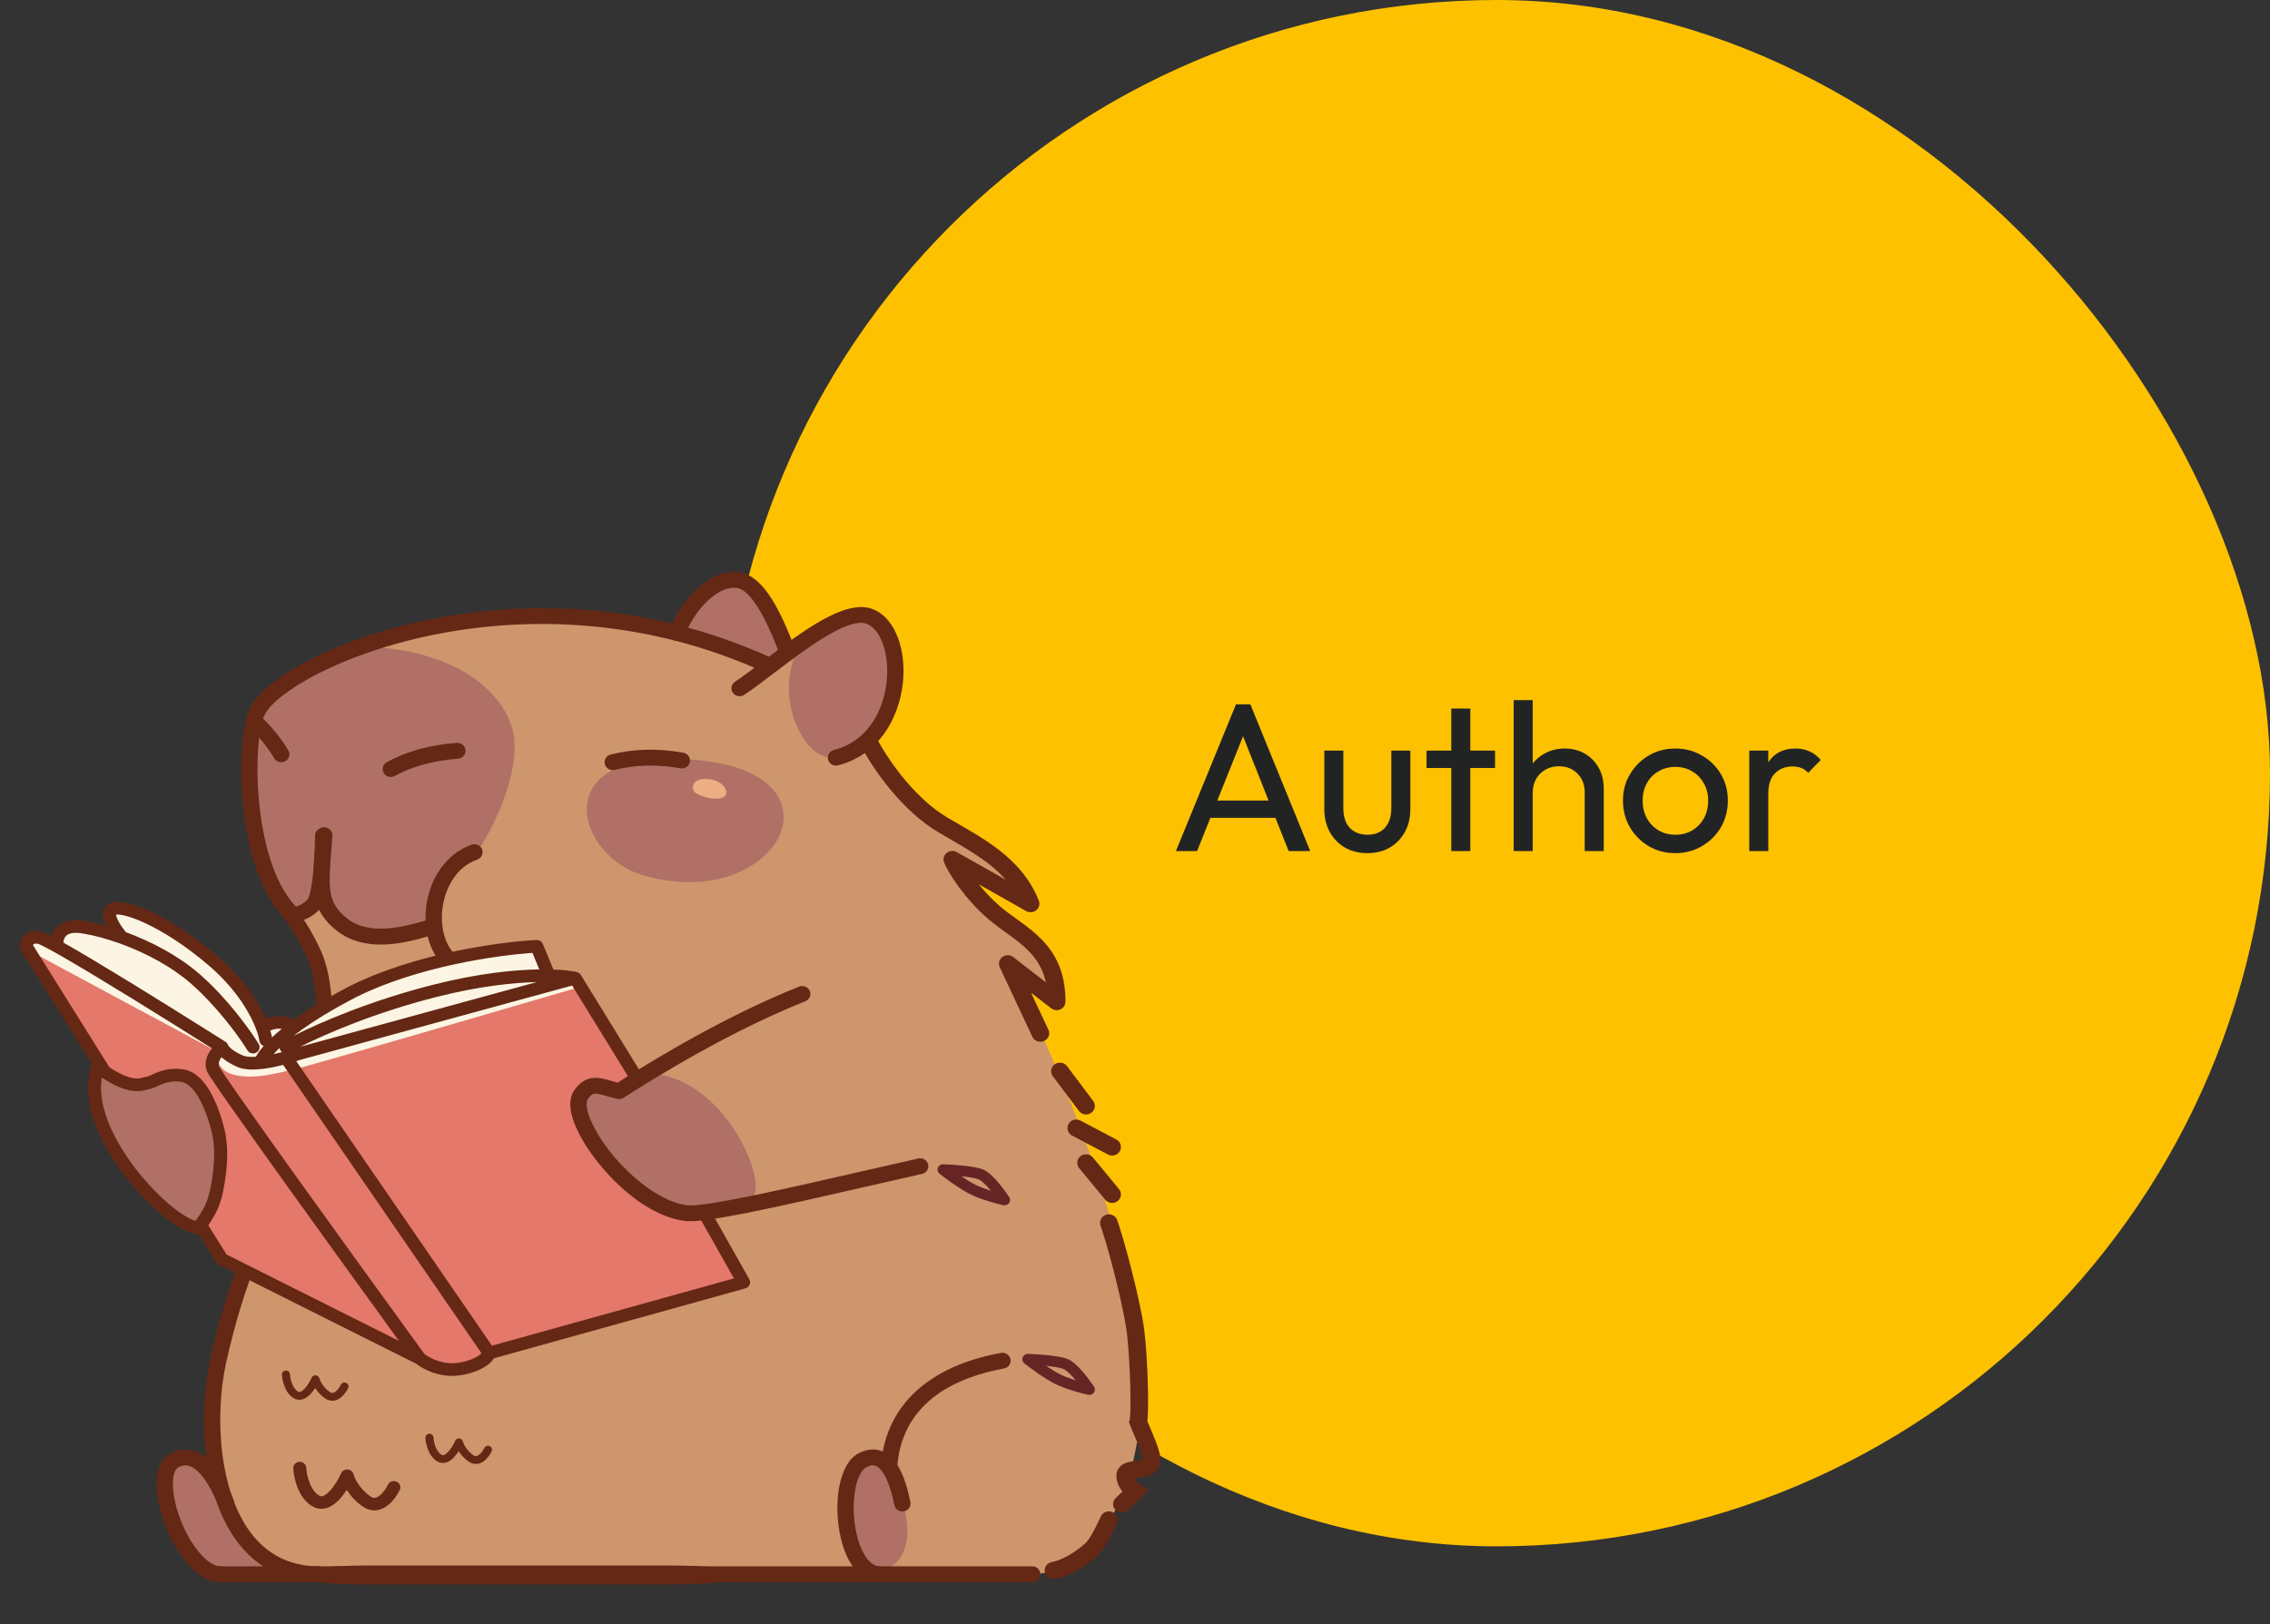 <svg width="204" height="146" viewBox="0 0 204 146" fill="none" xmlns="http://www.w3.org/2000/svg">
<rect x="0" y="0" width="204" height="146" fill="#333333" stroke="none"/>
<rect x="65.741" y="0.741" width="137.518" height="137.518" rx="68.759" fill="#FEC100"/>
<rect x="65.741" y="0.741" width="137.518" height="137.518" rx="68.759" stroke="#FEC100" stroke-width="1.482"/>
<path d="M105.68 76.5L111.076 63.314H112.368L117.745 76.5H115.807L111.38 65.347H112.045L107.58 76.5H105.68ZM108.245 73.517V71.959H115.18V73.517H108.245ZM122.869 76.69C122.135 76.69 121.47 76.525 120.874 76.196C120.292 75.854 119.836 75.385 119.506 74.79C119.177 74.195 119.012 73.504 119.012 72.719V67.475H120.722V72.643C120.722 73.137 120.805 73.568 120.969 73.935C121.147 74.29 121.4 74.562 121.729 74.752C122.059 74.942 122.445 75.037 122.888 75.037C123.56 75.037 124.085 74.828 124.465 74.41C124.845 73.979 125.035 73.39 125.035 72.643V67.475H126.745V72.719C126.745 73.504 126.581 74.195 126.251 74.79C125.922 75.385 125.466 75.854 124.883 76.196C124.313 76.525 123.642 76.69 122.869 76.69ZM130.424 76.5V63.694H132.134V76.5H130.424ZM128.201 69.033V67.475H134.357V69.033H128.201ZM142.416 76.5V71.237C142.416 70.553 142.201 69.989 141.77 69.546C141.34 69.103 140.782 68.881 140.098 68.881C139.642 68.881 139.237 68.982 138.882 69.185C138.528 69.388 138.249 69.666 138.046 70.021C137.844 70.376 137.742 70.781 137.742 71.237L137.039 70.838C137.039 70.154 137.191 69.546 137.495 69.014C137.799 68.482 138.224 68.064 138.768 67.76C139.313 67.443 139.927 67.285 140.611 67.285C141.295 67.285 141.897 67.437 142.416 67.741C142.948 68.045 143.366 68.469 143.67 69.014C143.974 69.559 144.126 70.186 144.126 70.895V76.5H142.416ZM136.032 76.5V62.934H137.742V76.5H136.032ZM150.565 76.69C149.678 76.69 148.88 76.481 148.171 76.063C147.461 75.645 146.898 75.081 146.48 74.372C146.062 73.65 145.853 72.846 145.853 71.959C145.853 71.085 146.062 70.3 146.48 69.603C146.898 68.894 147.461 68.33 148.171 67.912C148.88 67.494 149.678 67.285 150.565 67.285C151.439 67.285 152.23 67.494 152.94 67.912C153.662 68.317 154.232 68.875 154.65 69.584C155.068 70.293 155.277 71.085 155.277 71.959C155.277 72.846 155.068 73.65 154.65 74.372C154.232 75.081 153.662 75.645 152.94 76.063C152.23 76.481 151.439 76.69 150.565 76.69ZM150.565 75.037C151.135 75.037 151.641 74.904 152.085 74.638C152.528 74.372 152.876 74.011 153.13 73.555C153.383 73.086 153.51 72.554 153.51 71.959C153.51 71.376 153.377 70.857 153.111 70.401C152.857 69.945 152.509 69.59 152.066 69.337C151.635 69.071 151.135 68.938 150.565 68.938C149.995 68.938 149.488 69.071 149.045 69.337C148.601 69.59 148.253 69.945 148 70.401C147.746 70.857 147.62 71.376 147.62 71.959C147.62 72.554 147.746 73.086 148 73.555C148.253 74.011 148.601 74.372 149.045 74.638C149.488 74.904 149.995 75.037 150.565 75.037ZM157.203 76.5V67.475H158.913V76.5H157.203ZM158.913 71.351L158.267 71.066C158.267 69.913 158.533 68.995 159.065 68.311C159.597 67.627 160.364 67.285 161.364 67.285C161.82 67.285 162.232 67.367 162.599 67.532C162.967 67.684 163.309 67.944 163.625 68.311L162.504 69.47C162.314 69.267 162.105 69.122 161.877 69.033C161.649 68.944 161.383 68.9 161.079 68.9C160.446 68.9 159.927 69.103 159.521 69.508C159.116 69.913 158.913 70.528 158.913 71.351Z" fill="#222424"/>
<path d="M60.665 56.981C61.947 54.304 64.604 51.79 66.446 52.172C68.098 52.511 69.65 55.746 70.797 58.66C73.481 56.679 76.423 54.783 78.121 55.399C81.007 56.449 81.515 63.225 77.998 66.532C91.221 84.059 103.153 110.48 102.4 127.454C102.127 133.555 98.592 141.825 92.203 141.512H61.88C57.452 141.908 49.141 141.39 49.155 141.512H46.533C43.965 141.512 37.223 141.908 33.061 141.908C33.005 141.78 32.97 141.646 32.955 141.512H19.756C16.383 141.358 13.188 132.558 15.702 131.261C17.65 130.257 19.184 132.489 20.09 134.57C18.782 130.647 18.828 125.841 19.611 122.314C22.949 107.279 28.697 102.141 29.409 92.665C29.409 88.172 27.844 83.888 26.023 81.952C21.82 77.482 21.924 66.301 23.123 63.943C25.185 59.898 42.086 52.571 60.665 56.981ZM20.096 134.582C20.163 134.787 20.234 134.987 20.311 135.183L20.317 135.112C20.249 134.938 20.175 134.759 20.096 134.582Z" fill="#CD966D"/>
<path d="M38.874 83.137C38.375 81.5 39.676 76.778 43.083 76.235C43.643 75.515 46.725 70.213 46.179 66.163C45.801 63.365 42.555 58.936 34.092 58.19C30.364 57.861 24.712 61.433 23.037 64.134C22.243 65.416 22.325 72.26 23.177 75.985C23.599 77.831 24.693 80.983 26.024 81.953C26.559 82.342 27.906 80.875 28.941 79.85C28.728 81.939 30.727 83.754 32.849 84.139C34.971 84.523 37.133 83.842 38.874 83.137Z" fill="#B07066"/>
<path d="M60.289 68.219C77.273 68.219 70.451 82.378 57.816 78.685C51.992 76.983 49.253 68.219 60.289 68.219Z" fill="#B07066"/>
<path d="M60.956 56.873C61.465 54.869 62.961 53.124 64.897 52.275C65.474 52.022 66.143 51.846 66.732 52.07C67.229 52.26 67.574 52.697 67.88 53.123C69.115 54.841 70.144 56.698 70.942 58.645C70.22 58.923 69.548 59.319 68.962 59.813C66.263 58.52 63.479 57.394 60.956 56.873Z" fill="#B07066"/>
<path d="M72.084 57.549C70.491 60.17 70.506 63.64 72.122 66.249C72.606 67.03 73.278 67.772 74.182 68.017C75.377 68.342 76.637 67.714 77.556 66.903C79.737 64.977 80.729 61.95 80.406 59.102C80.299 58.16 80.035 57.188 79.366 56.499C78.395 55.501 76.768 55.341 75.417 55.745C74.065 56.151 72.592 56.712 72.084 57.549Z" fill="#B07066"/>
<path d="M77.829 141.045C76.13 138.905 75.489 136.007 76.133 133.378C76.269 132.82 76.467 132.262 76.836 131.814C77.205 131.365 77.771 131.04 78.361 131.069C79.343 131.116 80.002 132.054 80.401 132.928C80.894 134.012 81.24 135.159 81.425 136.33C81.607 137.485 81.621 138.721 81.07 139.76C80.519 140.798 79.268 141.555 77.829 141.045Z" fill="#B07066"/>
<path d="M20.185 134.944C19.813 133.571 18.951 132.326 17.782 131.473C17.137 131.003 16.229 130.653 15.552 131.078C14.921 131.474 14.829 132.329 14.885 133.057C15.025 134.854 15.663 136.576 16.346 138.25C16.717 139.159 17.138 140.107 17.944 140.691C18.57 141.145 19.359 141.325 20.132 141.437C21.758 141.672 23.422 141.652 25.041 141.377C22.745 139.71 20.841 137.365 20.185 134.944Z" fill="#B07066"/>
<path d="M62.358 71.118C62.079 70.658 62.382 69.874 63.711 70.04C65.161 70.221 65.409 71.214 65.227 71.479C64.747 72.174 62.633 71.569 62.358 71.118Z" fill="#EDAE84"/>
<path d="M55.067 69.229C54.742 69.229 54.444 69.017 54.358 68.697C54.255 68.317 54.488 67.927 54.88 67.827C56.903 67.309 59.099 67.253 61.407 67.661C61.805 67.732 62.07 68.103 61.997 68.49C61.925 68.877 61.543 69.135 61.145 69.064C59.049 68.693 57.068 68.741 55.254 69.205C55.191 69.221 55.128 69.229 55.067 69.229Z" fill="#652815"/>
<path d="M35.123 69.842C34.866 69.842 34.615 69.71 34.482 69.475C34.285 69.131 34.413 68.697 34.767 68.506C36.596 67.52 38.71 66.94 41.05 66.782C41.456 66.757 41.804 67.052 41.833 67.444C41.86 67.837 41.556 68.177 41.151 68.204C39.027 68.347 37.118 68.868 35.479 69.753C35.366 69.813 35.244 69.842 35.123 69.842Z" fill="#652815"/>
<path d="M25.274 68.52C25.02 68.52 24.773 68.391 24.637 68.161C24.062 67.185 23.312 66.263 22.41 65.419C22.117 65.147 22.108 64.695 22.389 64.412C22.669 64.128 23.134 64.119 23.426 64.391C24.429 65.329 25.265 66.359 25.91 67.453C26.111 67.794 25.989 68.23 25.638 68.426C25.523 68.489 25.397 68.52 25.274 68.52Z" fill="#652815"/>
<path d="M34.216 84.91C32.856 84.91 31.455 84.604 30.262 83.658C27.892 81.779 28.04 79.85 28.31 76.349C28.342 75.936 28.376 75.496 28.408 75.028C28.435 74.635 28.783 74.341 29.189 74.364C29.593 74.39 29.899 74.73 29.872 75.123C29.839 75.595 29.805 76.038 29.773 76.455C29.51 79.867 29.412 81.144 31.189 82.554C33.232 84.174 36.415 83.269 38.125 82.783L38.379 82.712C38.768 82.602 39.174 82.82 39.287 83.198C39.399 83.576 39.175 83.972 38.786 84.081L38.537 84.152C37.457 84.459 35.867 84.91 34.216 84.91Z" fill="#652815"/>
<path d="M41.334 87.735C41.217 87.735 41.099 87.707 40.988 87.65C39.113 86.674 38.069 84.46 38.265 81.873C38.478 79.062 40.097 76.728 42.39 75.927C42.771 75.794 43.191 75.987 43.328 76.357C43.465 76.727 43.267 77.135 42.886 77.269C40.761 78.011 39.857 80.269 39.728 81.977C39.608 83.558 40.059 85.549 41.681 86.393C42.038 86.579 42.172 87.011 41.981 87.358C41.849 87.598 41.596 87.735 41.334 87.735Z" fill="#652815"/>
<path d="M75.128 68.819C74.803 68.819 74.507 68.609 74.419 68.289C74.316 67.909 74.549 67.519 74.94 67.418C78.259 66.562 79.584 63.421 79.718 60.766C79.834 58.474 79.054 56.498 77.864 56.067C76.173 55.455 72.169 58.508 69.519 60.529C68.535 61.279 67.606 61.987 66.872 62.464C66.535 62.684 66.08 62.595 65.855 62.268C65.63 61.941 65.72 61.498 66.057 61.279C66.745 60.832 67.652 60.14 68.613 59.407C72.035 56.797 75.913 53.838 78.376 54.732C80.205 55.395 81.334 57.848 81.183 60.836C81.031 63.85 79.403 67.742 75.316 68.796C75.253 68.812 75.19 68.819 75.128 68.819Z" fill="#652815"/>
<path d="M70.794 59.361C70.496 59.361 70.216 59.183 70.107 58.896C69.568 57.489 67.929 53.206 66.297 52.869C64.746 52.548 62.556 54.507 61.52 57.144C61.375 57.512 60.951 57.696 60.573 57.555C60.194 57.415 60.005 57.003 60.15 56.635C61.31 53.684 64.038 50.946 66.601 51.474C68.729 51.913 70.204 55.062 71.481 58.399C71.622 58.768 71.429 59.178 71.049 59.316C70.965 59.346 70.879 59.361 70.794 59.361Z" fill="#652815"/>
<path d="M79.011 142.224C78.999 142.224 78.987 142.224 78.976 142.223C77.37 142.151 76.121 140.686 75.549 138.204C74.881 135.31 75.312 131.592 77.172 130.632C78.149 130.128 78.914 130.282 79.383 130.5C80.514 131.024 81.31 132.503 81.815 135.02C81.892 135.407 81.633 135.781 81.235 135.857C80.84 135.931 80.453 135.68 80.375 135.293C79.825 132.553 79.056 131.928 78.751 131.786C78.596 131.714 78.334 131.647 77.859 131.891C76.838 132.418 76.402 135.39 76.979 137.893C77.296 139.267 78.005 140.753 79.044 140.8C79.449 140.818 79.761 141.151 79.743 141.545C79.724 141.927 79.4 142.224 79.011 142.224Z" fill="#652815"/>
<path d="M19.756 142.224C19.744 142.224 19.733 142.224 19.721 142.223C17.055 142.103 14.955 138.143 14.315 135.37C13.765 132.985 14.145 131.258 15.358 130.632C16.084 130.258 16.85 130.2 17.576 130.466C19.218 131.065 20.345 133.185 21 134.858C21.145 135.226 20.955 135.638 20.576 135.778C20.198 135.918 19.774 135.734 19.63 135.366C18.866 133.417 17.929 132.117 17.06 131.8C16.726 131.678 16.403 131.707 16.046 131.891C15.504 132.171 15.381 133.473 15.746 135.058C16.425 137.998 18.352 140.734 19.789 140.8C20.194 140.818 20.506 141.151 20.488 141.545C20.47 141.927 20.145 142.224 19.756 142.224Z" fill="#652815"/>
<path d="M79.916 132.348C79.895 132.348 79.874 132.347 79.853 132.345C79.449 132.312 79.15 131.967 79.184 131.575C79.641 126.333 83.466 122.795 89.955 121.614C90.353 121.541 90.736 121.797 90.811 122.184C90.885 122.57 90.623 122.943 90.225 123.015C86.135 123.76 81.153 125.87 80.646 131.695C80.613 132.067 80.293 132.348 79.916 132.348Z" fill="#652815"/>
<path d="M92.768 142.224H62.263C61.858 142.224 61.529 141.905 61.529 141.512C61.529 141.118 61.858 140.799 62.263 140.799H92.768C93.173 140.799 93.501 141.118 93.501 141.512C93.501 141.905 93.173 142.224 92.768 142.224Z" fill="#652815"/>
<path d="M59.966 142.426H33.238C29.125 142.426 25.792 142.045 25.792 141.574C25.792 141.104 29.125 140.722 33.238 140.722H59.966C64.079 140.722 67.412 141.104 67.412 141.574C67.412 142.045 64.076 142.426 59.966 142.426Z" fill="#652815"/>
<path d="M32.563 142.224H19.755C19.35 142.224 19.022 141.905 19.022 141.512C19.022 141.118 19.35 140.799 19.755 140.799H32.563C32.969 140.799 33.297 141.118 33.297 141.512C33.297 141.905 32.968 142.224 32.563 142.224Z" fill="#652815"/>
<path d="M28.677 142.224C25.79 142.224 23.424 141.138 21.645 138.997C18.128 134.763 17.754 127.303 18.895 122.164C20.604 114.465 22.991 109.693 24.91 105.858C27.053 101.575 28.745 98.191 28.745 92.609C28.745 92.215 29.073 91.896 29.478 91.896C29.884 91.896 30.212 92.215 30.212 92.609C30.212 98.519 28.454 102.033 26.229 106.481C24.246 110.443 22 114.934 20.328 122.465C19.225 127.436 19.715 134.404 22.787 138.101C24.273 139.891 26.255 140.799 28.677 140.799C29.082 140.799 29.41 141.118 29.41 141.511C29.41 141.905 29.082 142.224 28.677 142.224Z" fill="#652815"/>
<path d="M38.706 55.668C46.05 54.205 57.349 53.63 69.473 59.204C69.839 59.373 69.996 59.798 69.823 60.154C69.65 60.509 69.213 60.661 68.846 60.492C47.017 50.456 25.873 60.152 23.781 64.259C22.695 66.392 22.616 77.27 26.566 81.471C26.67 81.581 26.731 81.715 26.751 81.852C27.353 82.683 28.085 83.856 28.778 85.333C29.414 86.69 29.691 88.321 29.792 89.774C29.892 91.233 29.818 92.57 29.715 93.369C29.666 93.743 29.315 94.008 28.929 93.961C28.544 93.915 28.271 93.574 28.319 93.2C28.411 92.485 28.482 91.236 28.387 89.865C28.292 88.487 28.033 87.04 27.497 85.897C26.692 84.181 25.847 82.93 25.271 82.198C25.178 82.092 25.089 81.982 25.001 81.869C24.923 81.779 24.855 81.703 24.797 81.641L24.709 81.553L24.661 81.501C24.585 81.412 24.539 81.307 24.517 81.2C21.03 75.909 21.303 65.912 22.466 63.626C23.764 61.079 29.897 57.424 38.706 55.668Z" fill="#652815"/>
<path d="M51.584 87.888L52.464 89.593L31.361 101.807L17.879 97.262L3.517 86.752C3.029 86.184 2.169 84.934 2.638 84.48C3.107 84.025 4.397 84.669 4.983 85.048C4.885 84.858 4.924 84.309 5.862 83.627C6.8 82.946 9.77 83.722 11.138 84.195C10.552 83.722 9.496 82.605 9.965 81.923C10.552 81.071 12.603 82.207 16.706 84.48C19.989 86.297 22.764 90.539 23.741 92.433C23.741 92.244 23.975 91.865 24.913 91.865C25.851 91.865 26.281 92.244 26.378 92.433C26.965 91.865 28.958 90.331 32.24 88.74C35.523 87.15 44.16 85.616 48.067 85.048L49.24 87.888H51.584Z" fill="#FCF5E3"/>
<path d="M19.52 94.534L2.931 85.616L20.013 113.167L37.588 121.926C37.917 122.139 38.902 122.659 40.216 123.041C41.53 123.423 43.392 122.139 44.158 121.449L66.825 115.238L52.371 88.642C44.213 91.031 27.602 95.872 26.419 96.127C24.941 96.445 22.805 97.082 20.999 96.605C19.553 96.222 19.411 95.065 19.52 94.534Z" fill="#E4786B"/>
<path d="M10.544 81.071C10.801 81.072 11.087 81.111 11.392 81.179C12.002 81.316 12.747 81.582 13.581 81.971C15.251 82.751 17.337 84.053 19.511 85.911L19.759 86.127C21.966 88.078 23.234 90.077 23.893 91.569C24.215 91.438 24.614 91.333 25.045 91.333C25.586 91.333 26.052 91.499 26.384 91.678C27.553 90.834 29.07 89.884 31.015 88.859L31.575 88.573C37.413 85.681 45.037 84.654 48.208 84.498L48.301 84.501C48.514 84.523 48.7 84.658 48.782 84.855L49.732 87.151C50.569 87.181 51.22 87.255 51.67 87.342L51.824 87.373L51.881 87.389C52.012 87.433 52.124 87.519 52.195 87.636L59.433 99.398L59.461 99.45C59.587 99.711 59.491 100.027 59.23 100.177C58.969 100.328 58.637 100.26 58.459 100.029L58.426 99.98L51.418 88.591L26.87 95.302C26.793 95.329 26.71 95.355 26.623 95.384L44.211 120.964L65.959 114.917L62.363 108.546L62.337 108.493C62.222 108.228 62.33 107.916 62.596 107.775C62.862 107.634 63.192 107.713 63.36 107.951L63.392 108L67.339 114.994C67.425 115.146 67.435 115.326 67.366 115.486C67.298 115.645 67.158 115.765 66.987 115.813L44.388 122.097C44.322 122.206 44.243 122.307 44.159 122.397C43.986 122.581 43.763 122.753 43.503 122.908C43.048 123.179 42.452 123.413 41.738 123.559L41.425 123.616C39.673 123.898 38.157 123.175 37.392 122.582L19.676 113.705C19.58 113.657 19.5 113.585 19.444 113.495L1.843 85.361C1.788 85.272 1.759 85.17 1.759 85.066C1.759 84.799 1.85 84.414 2.152 84.109C2.46 83.797 2.909 83.644 3.466 83.696L3.579 83.708L3.675 83.727C3.77 83.75 3.863 83.785 3.937 83.815C4.049 83.861 4.181 83.921 4.326 83.992C4.417 84.037 4.515 84.087 4.62 84.142C4.688 83.919 4.797 83.696 4.96 83.491C5.427 82.903 6.227 82.609 7.357 82.754L7.755 82.813C8.292 82.902 8.899 83.039 9.549 83.221C9.532 83.187 9.514 83.153 9.498 83.119C9.368 82.842 9.253 82.517 9.247 82.199C9.241 81.854 9.372 81.458 9.79 81.232L9.88 81.189C10.093 81.097 10.329 81.07 10.544 81.071ZM19.904 95.028C19.87 95.078 19.837 95.13 19.807 95.183C19.658 95.451 19.622 95.672 19.674 95.84C19.678 95.847 19.685 95.859 19.696 95.878C19.721 95.922 19.758 95.984 19.808 96.065C19.909 96.225 20.054 96.445 20.238 96.719C20.607 97.267 21.128 98.021 21.767 98.932C23.045 100.756 24.788 103.204 26.714 105.891C30.546 111.236 35.098 117.522 38.141 121.707C38.731 122.159 39.912 122.708 41.233 122.495L41.497 122.447C42.095 122.324 42.562 122.135 42.889 121.94C43.063 121.836 43.189 121.735 43.273 121.649L25.449 95.726C24.921 95.86 24.339 95.984 23.77 96.061L23.462 96.097C22.78 96.168 22.044 96.172 21.466 95.962L21.353 95.917C20.713 95.642 20.259 95.346 19.948 95.069C19.933 95.056 19.919 95.041 19.904 95.028ZM3.303 84.823C3.203 84.818 3.137 84.829 3.095 84.841C3.043 84.856 3.016 84.877 2.998 84.894C2.983 84.911 2.97 84.931 2.96 84.953L20.361 112.769L35.854 120.532C32.906 116.471 29.061 111.155 25.752 106.539C23.825 103.851 22.079 101.399 20.798 99.57C20.157 98.657 19.631 97.897 19.257 97.34C19.07 97.062 18.917 96.831 18.807 96.656C18.752 96.568 18.706 96.491 18.669 96.426C18.654 96.4 18.635 96.366 18.617 96.329L18.567 96.214C18.362 95.621 18.548 95.051 18.776 94.643C18.857 94.497 18.95 94.36 19.046 94.236C15.166 91.783 8.89 87.873 5.503 85.936L4.835 85.559C4.411 85.322 4.06 85.136 3.796 85.007C3.664 84.942 3.56 84.895 3.483 84.863C3.437 84.845 3.412 84.836 3.401 84.833L3.413 84.834L3.303 84.823ZM10.54 82.207C10.489 82.207 10.451 82.21 10.422 82.213C10.432 82.305 10.473 82.451 10.566 82.649C10.748 83.039 11.054 83.475 11.314 83.795C13.5 84.598 15.945 85.84 17.868 87.503L18.107 87.712C20.398 89.756 22.279 92.32 23.093 93.593L23.246 93.837L23.274 93.888C23.399 94.15 23.302 94.465 23.04 94.615C22.779 94.765 22.447 94.696 22.27 94.464L22.237 94.416L22.092 94.184C21.317 92.974 19.503 90.502 17.315 88.551L17.088 88.351C15.375 86.87 13.183 85.724 11.156 84.953L10.753 84.803C9.546 84.369 8.433 84.078 7.561 83.934L7.202 83.88C6.358 83.772 6.03 84.007 5.888 84.185C5.768 84.337 5.71 84.538 5.698 84.73C8.722 86.434 14.546 90.045 18.602 92.6L20.266 93.651L20.31 93.682C20.411 93.759 20.482 93.867 20.514 93.988L20.513 93.978C20.524 93.994 20.576 94.086 20.74 94.232C20.942 94.412 21.283 94.645 21.827 94.879L21.948 94.921C22.194 94.994 22.55 95.019 22.996 94.994C23.147 94.708 23.38 94.381 23.693 94.024C23.495 93.954 23.343 93.784 23.312 93.568C23.288 93.398 23.236 93.163 23.144 92.875L23.039 92.568C22.542 91.212 21.351 89.072 18.969 86.967L18.735 86.764C16.632 84.966 14.635 83.724 13.072 82.994C12.289 82.629 11.628 82.398 11.128 82.286C10.878 82.23 10.682 82.207 10.54 82.207ZM25.121 94.202C24.931 94.386 24.766 94.557 24.626 94.714C24.613 94.73 24.6 94.745 24.587 94.76C24.846 94.704 25.102 94.641 25.346 94.576C25.288 94.533 25.237 94.48 25.198 94.415C25.157 94.348 25.131 94.275 25.121 94.202ZM48.241 88.279C46.084 88.331 43.057 88.655 39.338 89.59C33.783 90.985 29.259 92.937 26.983 94.091L48.241 88.279ZM25.045 92.469C24.768 92.469 24.5 92.549 24.293 92.638C24.361 92.864 24.412 93.07 24.445 93.252C24.7 93.013 24.988 92.76 25.315 92.494C25.229 92.478 25.139 92.469 25.045 92.469ZM47.851 85.658C44.544 85.876 37.5 86.915 32.114 89.581L31.575 89.857C29.742 90.823 28.313 91.712 27.211 92.497L26.758 92.828C26.63 92.923 26.506 93.018 26.388 93.11C28.734 91.915 33.366 89.916 39.044 88.49C42.965 87.504 46.175 87.174 48.463 87.139L47.851 85.658Z" fill="#652815"/>
<path d="M58.648 96.513C64.984 97.026 68.878 105.757 67.714 107.591C67.335 108.189 66.544 108.376 65.834 108.51C64.099 108.84 62.25 109.16 60.611 108.528C59.608 108.142 57.788 107.461 56.984 106.765C55.099 105.134 54.172 103.431 52.944 101.29C52.567 100.633 52.253 99.893 52.358 99.147C52.462 98.401 53.124 97.684 53.899 97.741C54.554 97.789 55.107 98.349 55.763 98.298C56.96 98.205 58.345 96.488 58.648 96.513Z" fill="#B07066"/>
<path d="M8.793 95.929C6.748 101.764 15.679 110.63 17.879 110.328C18.883 108.919 19.324 108.174 19.637 106.068C19.863 104.548 19.951 103.014 19.573 101.523C19.195 100.031 18.172 96.978 16.413 96.694C14.655 96.41 13.775 97.372 13.113 97.372C11.723 97.941 9.965 96.737 8.793 95.929Z" fill="#B07066"/>
<path d="M8.487 100.867C9.096 102.586 10.125 104.285 11.275 105.771C12.427 107.258 13.718 108.554 14.873 109.466C15.45 109.922 16.006 110.291 16.505 110.54C16.977 110.776 17.496 110.954 17.961 110.891C18.103 110.871 18.232 110.802 18.324 110.698L18.361 110.651C18.864 109.945 19.256 109.365 19.557 108.682C19.821 108.081 20.006 107.419 20.155 106.539L20.218 106.148C20.447 104.602 20.548 102.983 20.143 101.387C19.949 100.622 19.585 99.437 19.033 98.396C18.756 97.875 18.42 97.367 18.017 96.963C17.614 96.559 17.112 96.231 16.509 96.133C15.493 95.969 14.721 96.168 14.132 96.399C13.874 96.501 13.577 96.642 13.427 96.705C13.229 96.789 13.147 96.804 13.114 96.804C13.055 96.804 12.996 96.813 12.941 96.829L12.885 96.849C12.417 97.04 11.821 96.958 11.112 96.649C10.588 96.421 10.071 96.1 9.594 95.781L9.133 95.466C8.982 95.362 8.789 95.333 8.613 95.388C8.437 95.444 8.298 95.576 8.238 95.746C7.67 97.367 7.878 99.153 8.487 100.867ZM12.213 105.089C11.112 103.667 10.154 102.073 9.595 100.498C9.141 99.216 8.962 97.978 9.154 96.864C9.602 97.156 10.108 97.457 10.632 97.685C11.411 98.024 12.346 98.253 13.236 97.934C13.486 97.91 13.716 97.822 13.895 97.747C14.151 97.638 14.308 97.557 14.572 97.453C15.028 97.274 15.575 97.134 16.317 97.254C16.593 97.299 16.88 97.458 17.175 97.753C17.47 98.049 17.744 98.451 17.99 98.915C18.483 99.844 18.82 100.932 19.004 101.659C19.356 103.045 19.279 104.493 19.057 105.987L18.999 106.355C18.859 107.176 18.695 107.743 18.478 108.237C18.261 108.731 17.98 109.171 17.581 109.741C17.454 109.71 17.276 109.647 17.041 109.531C16.639 109.329 16.152 109.01 15.614 108.586C14.54 107.738 13.314 106.51 12.213 105.089Z" fill="#652815"/>
<path d="M52.956 103.433C52.556 102.849 52.222 102.284 51.969 101.768C51.175 100.154 51.038 98.871 51.574 98.059C52.617 96.479 53.9 96.857 54.931 97.16C55.117 97.216 55.307 97.271 55.502 97.32C58.934 95.126 65.382 91.249 71.816 88.688C72.192 88.538 72.619 88.712 72.774 89.075C72.927 89.438 72.747 89.854 72.372 90.003C65.885 92.585 59.361 96.544 56.049 98.673C55.886 98.778 55.688 98.816 55.497 98.779C55.131 98.708 54.796 98.609 54.499 98.522C53.471 98.219 53.239 98.177 52.812 98.823C52.637 99.088 52.659 99.858 53.296 101.153C54.84 104.288 58.719 108.013 61.82 108.346C63.406 108.516 71.201 106.727 77.465 105.289C79.262 104.877 80.995 104.479 82.533 104.137C82.929 104.05 83.322 104.289 83.412 104.672C83.502 105.054 83.254 105.436 82.858 105.524C81.323 105.865 79.594 106.262 77.8 106.674C69.423 108.596 63.361 109.943 61.654 109.76C58.233 109.392 54.851 106.201 52.956 103.433Z" fill="#652815"/>
<path d="M29.021 74.424C29.385 74.426 29.683 74.696 29.716 75.04L29.72 75.11V75.127C29.72 75.138 29.719 75.154 29.719 75.175C29.719 75.216 29.718 75.276 29.716 75.352C29.714 75.505 29.709 75.723 29.701 75.988C29.684 76.516 29.653 77.231 29.595 77.975C29.537 78.715 29.451 79.499 29.322 80.16C29.257 80.49 29.179 80.805 29.081 81.076C28.991 81.328 28.855 81.623 28.634 81.837C28.109 82.346 27.572 82.611 27.151 82.748C26.941 82.815 26.762 82.85 26.629 82.868C26.562 82.878 26.507 82.883 26.465 82.886C26.444 82.887 26.425 82.888 26.411 82.888C26.404 82.889 26.398 82.889 26.392 82.889H26.379C26.379 82.889 26.378 82.875 26.378 82.207V82.889C25.99 82.889 25.675 82.584 25.675 82.207C25.675 81.831 25.99 81.525 26.378 81.525H26.371C26.38 81.525 26.4 81.523 26.43 81.519C26.489 81.511 26.585 81.493 26.705 81.454C26.944 81.377 27.286 81.216 27.639 80.873C27.63 80.882 27.681 80.828 27.753 80.626C27.819 80.444 27.882 80.201 27.939 79.906C28.054 79.319 28.136 78.592 28.192 77.872C28.248 77.156 28.278 76.462 28.294 75.946C28.302 75.689 28.307 75.477 28.31 75.329C28.311 75.256 28.312 75.198 28.312 75.16C28.312 75.14 28.313 75.126 28.313 75.116V75.101L28.317 75.032C28.355 74.688 28.657 74.422 29.021 74.424Z" fill="#652815"/>
<path d="M97.105 103.928C97.425 103.68 97.883 103.711 98.164 103.989L98.218 104.047L100.562 106.888L100.61 106.952C100.828 107.278 100.759 107.718 100.439 107.966C100.119 108.214 99.661 108.182 99.38 107.905L99.327 107.846L96.982 105.006L96.935 104.942C96.717 104.616 96.786 104.176 97.105 103.928ZM96.026 101.035C96.222 100.686 96.657 100.544 97.026 100.695L97.1 100.729L100.324 102.433L100.393 102.474C100.724 102.694 100.836 103.125 100.64 103.474C100.444 103.822 100.009 103.964 99.639 103.814L99.566 103.78L96.342 102.076L96.272 102.034C95.942 101.815 95.83 101.383 96.026 101.035ZM94.79 95.669C95.121 95.435 95.577 95.487 95.844 95.777L95.895 95.838L98.24 98.963L98.284 99.028C98.486 99.364 98.397 99.8 98.065 100.034C97.734 100.267 97.278 100.215 97.011 99.926L96.96 99.865L94.615 96.74L94.571 96.675C94.369 96.339 94.458 95.902 94.79 95.669Z" fill="#652815"/>
<path d="M98.96 136.252C99.155 135.912 99.587 135.763 99.964 135.92C100.34 136.076 100.527 136.482 100.407 136.853L100.379 136.927L100.379 136.928C100.379 136.928 100.378 136.929 100.378 136.929C100.378 136.93 100.377 136.932 100.376 136.934C100.374 136.939 100.371 136.945 100.368 136.953C100.361 136.968 100.35 136.991 100.337 137.02C100.311 137.078 100.273 137.161 100.225 137.262C100.131 137.463 99.999 137.738 99.846 138.033C99.695 138.326 99.52 138.647 99.341 138.936C99.17 139.212 98.965 139.512 98.746 139.724C98.415 140.045 97.859 140.505 97.187 140.926C96.522 141.343 95.693 141.753 94.824 141.922C94.396 142.005 93.979 141.735 93.893 141.32C93.807 140.905 94.085 140.5 94.514 140.417C95.111 140.302 95.748 140.001 96.328 139.638C96.902 139.277 97.371 138.886 97.626 138.639C97.701 138.567 97.825 138.404 97.984 138.148C98.135 137.904 98.29 137.622 98.431 137.347C98.572 137.074 98.696 136.816 98.785 136.627C98.829 136.532 98.865 136.455 98.889 136.402C98.901 136.376 98.909 136.355 98.916 136.342C98.919 136.335 98.921 136.33 98.922 136.327C98.923 136.325 98.924 136.324 98.924 136.323V136.322L98.96 136.252ZM99.402 109.196C99.79 109.071 100.208 109.253 100.373 109.608L100.402 109.681L100.573 110.193C101.44 112.875 102.499 117.278 102.78 119.189L102.849 119.716C103.004 121.013 103.104 122.753 103.149 124.282C103.174 125.16 103.182 125.98 103.171 126.621C103.165 126.94 103.154 127.222 103.138 127.448C103.131 127.539 103.122 127.642 103.108 127.745C103.19 127.947 103.289 128.183 103.401 128.445C103.547 128.785 103.709 129.163 103.851 129.531C103.992 129.897 104.125 130.278 104.205 130.626C104.272 130.918 104.337 131.316 104.235 131.681L104.212 131.754C104.028 132.29 103.575 132.536 103.235 132.652C102.908 132.764 102.534 132.808 102.284 132.84C102.151 132.857 102.047 132.873 101.966 132.886C101.995 132.952 102.035 133.022 102.089 133.094C102.213 133.261 102.362 133.383 102.436 133.43L103.239 133.949L101.384 135.747C101.075 136.046 100.573 136.046 100.264 135.747C99.955 135.447 99.955 134.961 100.264 134.662L100.87 134.074C100.848 134.047 100.826 134.019 100.805 133.991C100.563 133.665 100.326 133.203 100.326 132.648C100.326 132.378 100.412 132.12 100.592 131.906C100.759 131.707 100.967 131.592 101.137 131.523C101.451 131.396 101.832 131.351 102.075 131.32C102.37 131.282 102.562 131.253 102.701 131.207C102.697 131.156 102.687 131.076 102.661 130.961C102.604 130.716 102.501 130.411 102.369 130.069C102.238 129.73 102.087 129.378 101.94 129.034C101.796 128.698 101.651 128.361 101.546 128.081L101.452 127.83L101.539 127.577C101.527 127.613 101.543 127.565 101.559 127.341C101.573 127.153 101.582 126.9 101.588 126.594C101.599 125.983 101.592 125.188 101.567 124.325C101.523 122.81 101.424 121.125 101.279 119.9L101.213 119.406C100.945 117.588 99.909 113.269 99.067 110.663L98.901 110.166L98.879 110.091C98.792 109.711 99.013 109.322 99.402 109.196Z" fill="#652815"/>
<path d="M31.109 124.308C30.927 124.227 30.711 124.304 30.627 124.48C30.531 124.683 30.354 124.945 30.151 125.097C30.052 125.171 29.967 125.205 29.896 125.212C29.834 125.218 29.753 125.207 29.645 125.133C29.035 124.713 28.755 124.107 28.697 123.889L28.689 123.862C28.643 123.731 28.519 123.637 28.374 123.626C28.228 123.615 28.091 123.689 28.024 123.812L28.012 123.837C27.882 124.129 27.649 124.537 27.381 124.824C27.247 124.968 27.124 125.059 27.022 125.1C26.933 125.137 26.873 125.133 26.812 125.102C26.579 124.986 26.392 124.734 26.259 124.404C26.128 124.081 26.071 123.739 26.059 123.532C26.048 123.339 25.877 123.191 25.677 123.201C25.476 123.212 25.323 123.377 25.334 123.57C25.349 123.84 25.419 124.256 25.582 124.659C25.742 125.054 26.016 125.495 26.478 125.725C26.764 125.868 27.055 125.849 27.306 125.746C27.545 125.648 27.752 125.475 27.921 125.294C28.07 125.134 28.206 124.951 28.324 124.769C28.524 125.081 28.817 125.424 29.223 125.704C29.461 125.868 29.717 125.935 29.971 125.909C30.216 125.885 30.427 125.778 30.596 125.652C30.926 125.405 31.165 125.033 31.288 124.773C31.371 124.597 31.291 124.389 31.109 124.308Z" fill="#652815"/>
<path d="M44.005 129.989C43.823 129.908 43.607 129.986 43.523 130.162C43.427 130.364 43.25 130.626 43.047 130.778C42.948 130.852 42.863 130.886 42.792 130.893C42.73 130.899 42.649 130.888 42.541 130.814C41.931 130.394 41.651 129.788 41.593 129.57L41.585 129.543C41.539 129.412 41.415 129.318 41.27 129.307C41.124 129.296 40.987 129.37 40.92 129.493L40.908 129.518C40.778 129.81 40.545 130.219 40.278 130.505C40.143 130.649 40.02 130.74 39.918 130.781C39.829 130.818 39.769 130.814 39.708 130.783C39.475 130.667 39.288 130.415 39.155 130.085C39.024 129.762 38.967 129.42 38.955 129.213C38.944 129.02 38.773 128.872 38.572 128.882C38.372 128.893 38.219 129.058 38.23 129.251C38.245 129.521 38.315 129.937 38.478 130.34C38.638 130.735 38.912 131.176 39.374 131.407C39.66 131.549 39.951 131.53 40.202 131.427C40.441 131.329 40.648 131.156 40.817 130.975C40.966 130.815 41.102 130.633 41.22 130.45C41.42 130.762 41.713 131.105 42.119 131.385C42.357 131.549 42.613 131.616 42.867 131.59C43.112 131.566 43.323 131.459 43.492 131.333C43.822 131.086 44.061 130.714 44.184 130.454C44.267 130.278 44.187 130.07 44.005 129.989Z" fill="#652815"/>
<path d="M35.639 133.185C35.345 133.055 34.999 133.179 34.864 133.462C34.71 133.788 34.425 134.209 34.098 134.453C33.94 134.572 33.802 134.626 33.688 134.637C33.589 134.647 33.458 134.63 33.285 134.51C32.304 133.835 31.854 132.861 31.761 132.512L31.748 132.468C31.674 132.257 31.475 132.106 31.241 132.088C31.008 132.071 30.787 132.189 30.679 132.387L30.659 132.428C30.45 132.897 30.076 133.554 29.646 134.014C29.43 134.245 29.232 134.391 29.068 134.458C28.925 134.517 28.828 134.511 28.73 134.462C28.356 134.275 28.056 133.869 27.841 133.338C27.63 132.819 27.538 132.27 27.52 131.938C27.502 131.627 27.227 131.388 26.905 131.405C26.583 131.422 26.336 131.688 26.354 131.999C26.378 132.432 26.491 133.102 26.753 133.749C27.011 134.385 27.451 135.093 28.193 135.464C28.653 135.693 29.12 135.663 29.525 135.497C29.909 135.339 30.241 135.061 30.513 134.769C30.753 134.513 30.971 134.219 31.161 133.925C31.483 134.428 31.953 134.979 32.607 135.428C32.99 135.692 33.4 135.8 33.809 135.759C34.204 135.72 34.543 135.548 34.813 135.345C35.344 134.948 35.728 134.35 35.926 133.932C36.06 133.649 35.932 133.314 35.639 133.185Z" fill="#652815"/>
<path d="M84.407 105.487C84.265 105.355 84.215 105.152 84.285 104.97C84.359 104.776 84.553 104.65 84.765 104.657C85.192 104.671 85.874 104.708 86.541 104.778C87.185 104.845 87.887 104.948 88.308 105.113C88.562 105.213 88.809 105.395 89.025 105.586C89.248 105.783 89.471 106.018 89.678 106.258C90.041 106.678 90.376 107.134 90.604 107.47L90.695 107.606C90.802 107.77 90.798 107.981 90.683 108.141C90.568 108.301 90.366 108.377 90.17 108.335C89.607 108.214 88.231 107.855 87.267 107.387C86.306 106.921 84.973 105.936 84.437 105.513L84.407 105.487ZM86.388 105.731C86.841 106.038 87.317 106.335 87.709 106.525C88.105 106.717 88.592 106.893 89.055 107.038C89.011 106.984 88.966 106.931 88.921 106.879C88.73 106.659 88.538 106.458 88.359 106.299C88.173 106.135 88.029 106.043 87.937 106.006C87.663 105.899 87.095 105.804 86.435 105.736C86.419 105.734 86.403 105.733 86.388 105.731Z" fill="#662425"/>
<path d="M92.027 122.53C91.885 122.398 91.835 122.195 91.905 122.013C91.979 121.82 92.173 121.693 92.385 121.7C92.812 121.714 93.495 121.752 94.161 121.821C94.805 121.888 95.507 121.991 95.928 122.156C96.182 122.256 96.429 122.438 96.645 122.629C96.868 122.826 97.091 123.062 97.298 123.302C97.662 123.721 97.996 124.177 98.224 124.513L98.315 124.649C98.423 124.813 98.418 125.024 98.303 125.184C98.188 125.344 97.986 125.42 97.79 125.378C97.227 125.257 95.851 124.899 94.887 124.431C93.926 123.964 92.594 122.98 92.057 122.556L92.027 122.53ZM94.008 122.774C94.461 123.081 94.938 123.378 95.329 123.569C95.725 123.761 96.212 123.936 96.675 124.081C96.631 124.028 96.586 123.975 96.541 123.922C96.35 123.702 96.158 123.501 95.979 123.342C95.793 123.178 95.65 123.086 95.557 123.05C95.283 122.942 94.715 122.847 94.055 122.779C94.04 122.777 94.024 122.776 94.008 122.774Z" fill="#662425"/>
<path d="M79.721 69.02C80.796 70.44 83.766 73.678 87.049 75.269C90.213 76.802 92.178 80.481 92.841 80.915L92.911 80.95C92.889 80.943 92.866 80.932 92.841 80.915L85.583 77.257C85.779 77.826 87.022 80.561 90.566 82.939C94.376 85.495 95.255 89.188 95.255 90.04C94.278 89.945 91.152 86.177 89.98 86.631C88.807 87.086 89.394 89.275 89.394 89.275L79.135 70.156L79.721 69.02Z" fill="#CD966D"/>
<path d="M77.887 66.353C78.25 66.168 78.693 66.283 78.915 66.607L78.956 66.674L79.151 67.02C80.202 68.837 82.428 71.875 85.119 73.48C88.059 75.234 91.771 76.966 93.356 80.959C93.476 81.263 93.386 81.608 93.13 81.818C92.89 82.016 92.554 82.056 92.274 81.925L92.218 81.897L87.959 79.488C88.511 80.17 89.173 80.881 89.914 81.509C90.472 81.982 91.075 82.399 91.729 82.876C92.367 83.343 93.036 83.855 93.635 84.474C94.867 85.747 95.753 87.424 95.753 90.04C95.753 90.335 95.579 90.603 95.305 90.731C95.065 90.843 94.786 90.829 94.561 90.701L94.468 90.638L92.655 89.233L94.217 92.563L94.247 92.636C94.375 93.005 94.197 93.414 93.824 93.578C93.451 93.743 93.015 93.603 92.813 93.268L92.777 93.198L89.846 86.949C89.694 86.626 89.791 86.244 90.08 86.026C90.369 85.808 90.775 85.811 91.06 86.033L93.993 88.306C93.721 87.085 93.161 86.227 92.48 85.522C91.979 85.005 91.402 84.558 90.776 84.101C90.167 83.656 89.487 83.185 88.873 82.663C87.782 81.739 86.863 80.673 86.18 79.745C85.506 78.83 85.025 77.997 84.842 77.527C84.725 77.223 84.817 76.88 85.073 76.671C85.329 76.462 85.693 76.432 85.982 76.595L90.397 79.091C88.819 77.283 86.572 76.147 84.289 74.786C81.265 72.982 78.875 69.682 77.761 67.755L77.556 67.389L77.521 67.317C77.372 66.957 77.525 66.538 77.887 66.353Z" fill="#652815"/>
</svg>
